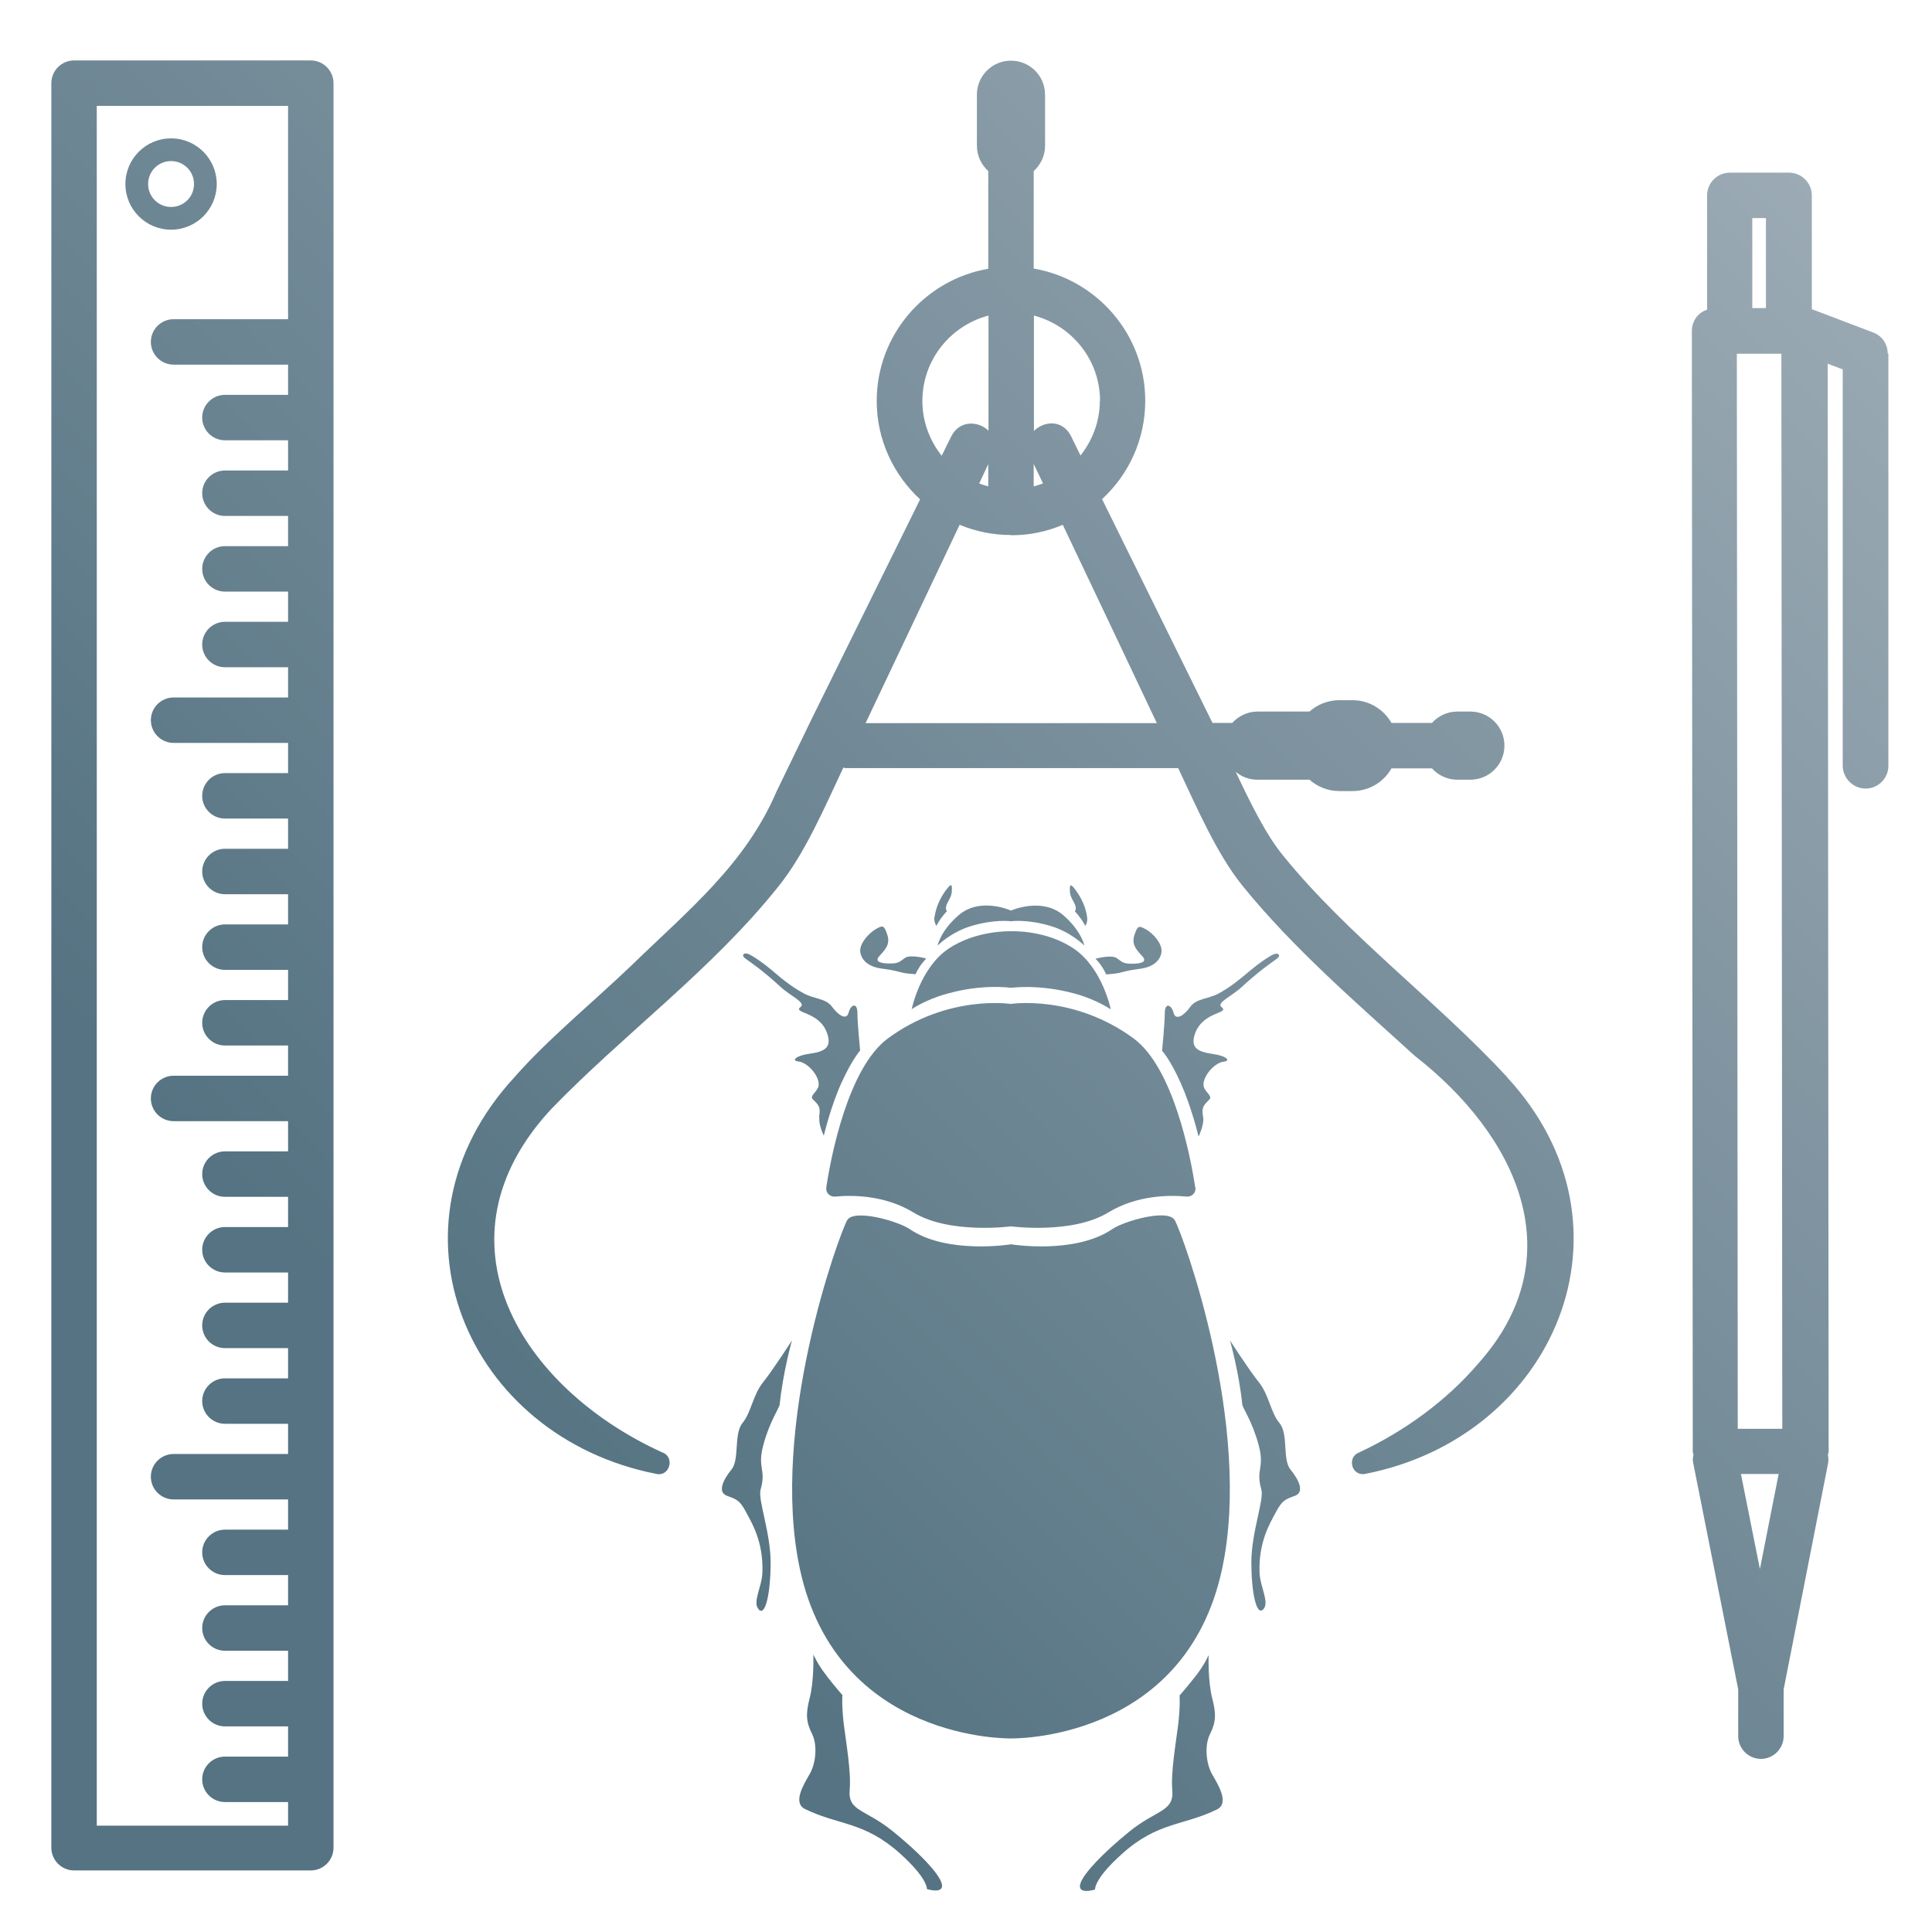 <?xml version="1.0" encoding="UTF-8"?><svg id="a" xmlns="http://www.w3.org/2000/svg" xmlns:xlink="http://www.w3.org/1999/xlink" viewBox="0 0 85.04 85.04"><defs><style>.c{fill:url(#b);}</style><linearGradient id="b" x1=".47" y1="79.95" x2="76" y2="4.42" gradientTransform="matrix(1, 0, 0, 1, 0, 0)" gradientUnits="userSpaceOnUse"><stop offset=".25" stop-color="#557382"/><stop offset="1" stop-color="#9baab4"/></linearGradient></defs><path class="c" d="M66.35,47.42c-3.1-3.35-7.06-6.28-9.88-9.77-.74-.9-1.44-2.32-2.08-3.68,.26,.22,.59,.35,.96,.35h2.29c.35,.31,.81,.5,1.31,.5h.58c.74,0,1.38-.4,1.72-1h1.78c.27,.3,.67,.5,1.11,.5h.58c.83,0,1.5-.67,1.5-1.5s-.67-1.5-1.5-1.5h-.58c-.44,0-.84,.2-1.11,.5h-1.78c-.35-.6-.98-1-1.72-1h-.58c-.5,0-.96,.19-1.31,.5h-2.29c-.44,0-.84,.2-1.11,.5h-.87s-.04-.08-.06-.12l-4.8-9.73c1.17-1.08,1.9-2.62,1.9-4.33,0-2.92-2.13-5.34-4.91-5.82V7.53c.3-.27,.5-.67,.5-1.11v-2.25c0-.83-.67-1.5-1.5-1.5s-1.5,.67-1.5,1.5v2.25c0,.44,.2,.84,.5,1.11v4.3c-2.78,.48-4.91,2.9-4.91,5.82,0,1.71,.74,3.25,1.91,4.33l-4.8,9.72-1.52,3.14c-1.38,3.22-3.9,5.24-6.4,7.67-1.54,1.48-3.71,3.27-5.13,4.9-6.07,6.56-2.12,15.84,6.26,17.47,.58,.11,.8-.76,.24-.95-6.24-2.84-10.26-9.33-4.88-15.12,3.19-3.3,7.08-6.13,10-9.8,1.16-1.44,2.02-3.46,2.85-5.22,.04,0,.08,.02,.12,.02h14.62c.83,1.75,1.69,3.77,2.84,5.19,2.25,2.77,5,5.13,7.58,7.48,4.47,3.48,7.03,8.83,2.76,13.57-1.38,1.61-3.22,2.95-5.21,3.88-.55,.2-.35,1.04,.24,.95,8.38-1.62,12.33-10.92,6.26-17.47Zm-22.85-26.01c-.14-.04-.27-.08-.4-.13l.4-.85v.98Zm2-.99l.41,.86c-.13,.05-.27,.09-.41,.13v-.99Zm2.91-2.77c0,.91-.33,1.74-.85,2.4l-.42-.86c-.38-.74-1.2-.66-1.63-.22v-5.08c1.67,.44,2.91,1.95,2.91,3.76Zm-7.81,0c0-1.81,1.24-3.32,2.91-3.76v5.07c-.43-.43-1.26-.48-1.63,.23l-.43,.87c-.53-.67-.85-1.5-.85-2.41Zm3.91,5.91c.8,0,1.57-.16,2.27-.46,1.36,2.86,3.31,6.97,4.14,8.73h-12.82l4.14-8.73c.7,.29,1.46,.45,2.27,.45ZM13.68,2.66H3.26c-.55,0-1,.45-1,1V81.33c0,.55,.45,1,1,1H13.68c.55,0,1-.45,1-1V3.66c0-.55-.45-1-1-1ZM4.26,80.33V4.66H12.68V14.05H7.64c-.55,0-1,.45-1,1s.45,1,1,1h5.04v1.33h-2.78c-.55,0-1,.45-1,1s.45,1,1,1h2.78v1.33h-2.78c-.55,0-1,.45-1,1s.45,1,1,1h2.78v1.33h-2.78c-.55,0-1,.45-1,1s.45,1,1,1h2.78v1.33h-2.78c-.55,0-1,.45-1,1s.45,1,1,1h2.78v1.33H7.64c-.55,0-1,.45-1,1s.45,1,1,1h5.04v1.33h-2.78c-.55,0-1,.45-1,1s.45,1,1,1h2.78v1.33h-2.78c-.55,0-1,.45-1,1s.45,1,1,1h2.78v1.33h-2.78c-.55,0-1,.45-1,1s.45,1,1,1h2.78v1.33h-2.78c-.55,0-1,.45-1,1s.45,1,1,1h2.78v1.33H7.64c-.55,0-1,.45-1,1s.45,1,1,1h5.04v1.33h-2.78c-.55,0-1,.45-1,1s.45,1,1,1h2.78v1.33h-2.78c-.55,0-1,.45-1,1s.45,1,1,1h2.78v1.33h-2.78c-.55,0-1,.45-1,1s.45,1,1,1h2.78v1.33h-2.78c-.55,0-1,.45-1,1s.45,1,1,1h2.78v1.33H7.64c-.55,0-1,.45-1,1s.45,1,1,1h5.04v1.33h-2.78c-.55,0-1,.45-1,1s.45,1,1,1h2.78v1.33h-2.78c-.55,0-1,.45-1,1s.45,1,1,1h2.78v1.33h-2.78c-.55,0-1,.45-1,1s.45,1,1,1h2.78v1.33h-2.78c-.55,0-1,.45-1,1s.45,1,1,1h2.78v1.04H4.26ZM9.54,8.1c0-1.11-.9-2.01-2.01-2.01s-2.01,.9-2.01,2.01,.9,2.01,2.01,2.01,2.01-.9,2.01-2.01Zm-3.02,0c0-.56,.45-1.01,1.01-1.01s1.01,.45,1.01,1.01-.45,1.01-1.01,1.01-1.01-.45-1.01-1.01Zm76.57,7.46c0-.42-.26-.79-.65-.93l-2.66-1.01s-.02,0-.03,0v-5.02c0-.27-.11-.52-.3-.71-.19-.19-.44-.29-.71-.29h-2.6c-.55,0-1,.45-1,1v5.03c-.14,.05-.27,.12-.38,.23-.19,.19-.29,.44-.29,.71l.04,49.33s.02,.09,.03,.14c-.03,.13-.04,.27,0,.41l1.97,9.91v2.06c0,.55,.45,1,1,1s1-.45,1-1v-2.06l1.95-9.92c.03-.14,.02-.28,0-.41,0-.05,.03-.09,.03-.14l-.04-47.88,.66,.25v17.45c.01,.55,.46,1,1.01,1h0c.55,0,1-.45,1-1V15.56Zm-5.62,53.53l-.84-4.21h1.66l-.83,4.21Zm.94-53.53l.04,47.33h-1.96l-.04-47.32h1.96Zm-.68-5.96v3.96h-.6v-3.96h.6ZM36.4,73.79c.46,.58,.68,.82,.68,.82,0,0-.04,.42,.06,1.28,.1,.8,.33,2.1,.26,2.9-.08,.95,.68,.83,1.89,1.81s2,1.83,2.15,2.27c.18,.54-.64,.28-.64,.28,0,0,.05-.46-1.2-1.58-1.57-1.4-2.68-1.22-4.16-1.94-.58-.28-.04-1.12,.21-1.56s.35-1.24,.09-1.76-.28-.87-.1-1.57c.2-.76,.16-1.92,.16-1.92,0,0,.19,.45,.6,.96Zm-3-2.95c-.3-.3,.14-.98,.16-1.64,.04-1.32-.44-2.12-.72-2.64s-.4-.56-.84-.72-.16-.72,.2-1.16,.09-1.56,.48-2.04,.46-1.24,.91-1.8,1.27-1.84,1.27-1.84c0,0-.4,1.42-.54,2.82-.01,.14-.44,.74-.72,1.78s.14,1.06-.12,1.96c-.13,.45,.44,1.89,.44,3.21s-.22,2.38-.52,2.08Zm2.65-21.66c.08-.44,0-.53-.27-.79-.14-.14,.11-.28,.22-.5,.19-.37-.39-1.12-.86-1.17-.33-.03-.1-.26,.5-.34,.68-.09,.99-.29,.76-.92-.35-.96-1.53-.85-1.16-1.14,.25-.19-.45-.48-.88-.88-.77-.71-1.29-1.06-1.54-1.24-.22-.15-.08-.3,.14-.2s.64,.39,1.02,.71c.49,.42,.87,.73,1.41,1.02,.46,.25,.96,.21,1.23,.58s.64,.62,.73,.27c.11-.4,.39-.45,.39,0s.12,1.66,.12,1.66c0,0-.36,.4-.83,1.44s-.77,2.31-.77,2.31c0,0-.25-.52-.19-.81Zm3.71-6.36c-.2-.04-.36-.11-.9-.18-.6-.07-.89-.33-.98-.66-.12-.41,.38-.92,.68-1.09s.36-.17,.5,.27-.14,.68-.36,.93,.08,.32,.48,.32,.42-.09,.66-.25,.93,.03,.93,.03c0,0-.15,.16-.27,.33-.11,.17-.2,.35-.2,.36,0,0-.35-.02-.55-.06Zm1.38-2.47c.06-.45,.27-.86,.49-1.16,.15-.2,.27-.34,.27-.1s-.02,.34-.18,.62-.04,.4-.04,.4c0,0-.05,.04-.23,.27-.13,.17-.23,.37-.23,.37,0,0-.12-.14-.09-.4Zm11.48,11.92c.03,.23-.16,.42-.39,.4-.72-.07-2.17-.08-3.45,.7-1.59,.97-4.28,.61-4.28,.61,0,0-2.7,.36-4.29-.61-1.28-.78-2.73-.77-3.45-.7-.23,.02-.42-.17-.39-.4,.2-1.35,.96-5.27,2.71-6.56,2.64-1.95,5.41-1.52,5.41-1.52,0,0,2.76-.43,5.41,1.52,1.75,1.29,2.51,5.21,2.71,6.56Zm-3.74-7.85s-.6-.41-1.52-.67c-1.6-.45-2.84-.27-2.84-.27l-.03-.03v.03s-1.24-.19-2.84,.27c-.93,.26-1.52,.67-1.52,.67,0,0,.36-1.79,1.59-2.64,1.23-.85,2.79-.79,2.79-.79,0,0,1.56-.07,2.79,.79s1.59,2.64,1.59,2.64Zm-1.15-2.8s-.58-.59-1.48-.86c-1.03-.31-1.75-.21-1.75-.21,0,0-.72-.1-1.75,.21-.9,.27-1.48,.86-1.48,.86,0,0,.12-.64,.92-1.33,.95-.83,2.31-.21,2.31-.21,0,0,1.36-.61,2.31,.21,.8,.7,.92,1.33,.92,1.33Zm6.06,27.45c-1.64,7.61-9.29,7.45-9.29,7.45,0,0-7.65,.16-9.29-7.45-1.36-6.3,1.73-14.75,2.08-15.36,.29-.51,2.22,.03,2.75,.39,1.66,1.13,4.46,.67,4.46,.67,0,0,2.8,.46,4.46-.67,.53-.36,2.46-.91,2.75-.39,.35,.61,3.44,9.06,2.08,15.36Zm-.59,3.77s-.04,1.16,.16,1.92c.18,.69,.16,1.05-.1,1.57s-.16,1.32,.09,1.76,.79,1.28,.21,1.56c-1.48,.72-2.6,.54-4.16,1.94-1.26,1.12-1.2,1.58-1.2,1.58,0,0-.82,.26-.64-.28,.15-.44,.97-1.31,2.15-2.27s1.97-.87,1.89-1.81c-.07-.8,.16-2.1,.26-2.9,.1-.86,.06-1.28,.06-1.28,0,0,.22-.24,.68-.82,.41-.51,.6-.96,.6-.96Zm1.88-4.07c0-1.32,.57-2.76,.44-3.21-.26-.9,.16-.92-.12-1.96s-.71-1.64-.72-1.78c-.14-1.4-.54-2.82-.54-2.82,0,0,.82,1.28,1.27,1.84s.51,1.32,.91,1.8,.12,1.6,.48,2.04,.64,1,.2,1.16-.56,.2-.84,.72-.76,1.32-.72,2.64c.02,.66,.46,1.34,.16,1.64s-.52-.76-.52-2.08Zm-2.33-18.77s-.3-1.25-.77-2.31-.83-1.44-.83-1.44c0,0,.12-1.2,.12-1.66s.28-.4,.39,0c.09,.35,.47,.1,.73-.27s.77-.34,1.23-.58c.54-.29,.92-.61,1.41-1.02,.38-.32,.8-.61,1.02-.71s.36,.05,.14,.2c-.25,.18-.77,.53-1.54,1.24-.43,.4-1.13,.69-.88,.88,.37,.29-.8,.18-1.16,1.14-.23,.63,.07,.82,.76,.92,.6,.08,.83,.3,.5,.34-.47,.05-1.05,.8-.86,1.17,.11,.22,.36,.36,.22,.5-.27,.27-.35,.35-.27,.79,.05,.29-.19,.81-.19,.81Zm-4.06-7.11s-.09-.2-.2-.36c-.12-.18-.27-.33-.27-.33,0,0,.69-.19,.93-.03s.26,.25,.66,.25,.7-.07,.48-.32-.5-.49-.36-.93,.2-.43,.5-.27,.8,.67,.68,1.09c-.09,.33-.38,.59-.98,.66-.54,.07-.7,.14-.9,.18s-.55,.06-.55,.06Zm-.92-2.13s-.09-.2-.23-.37c-.17-.23-.23-.27-.23-.27,0,0,.12-.12-.04-.4s-.18-.38-.18-.62,.13-.1,.27,.1c.22,.3,.43,.71,.49,1.16,.04,.26-.09,.4-.09,.4Z"/></svg>